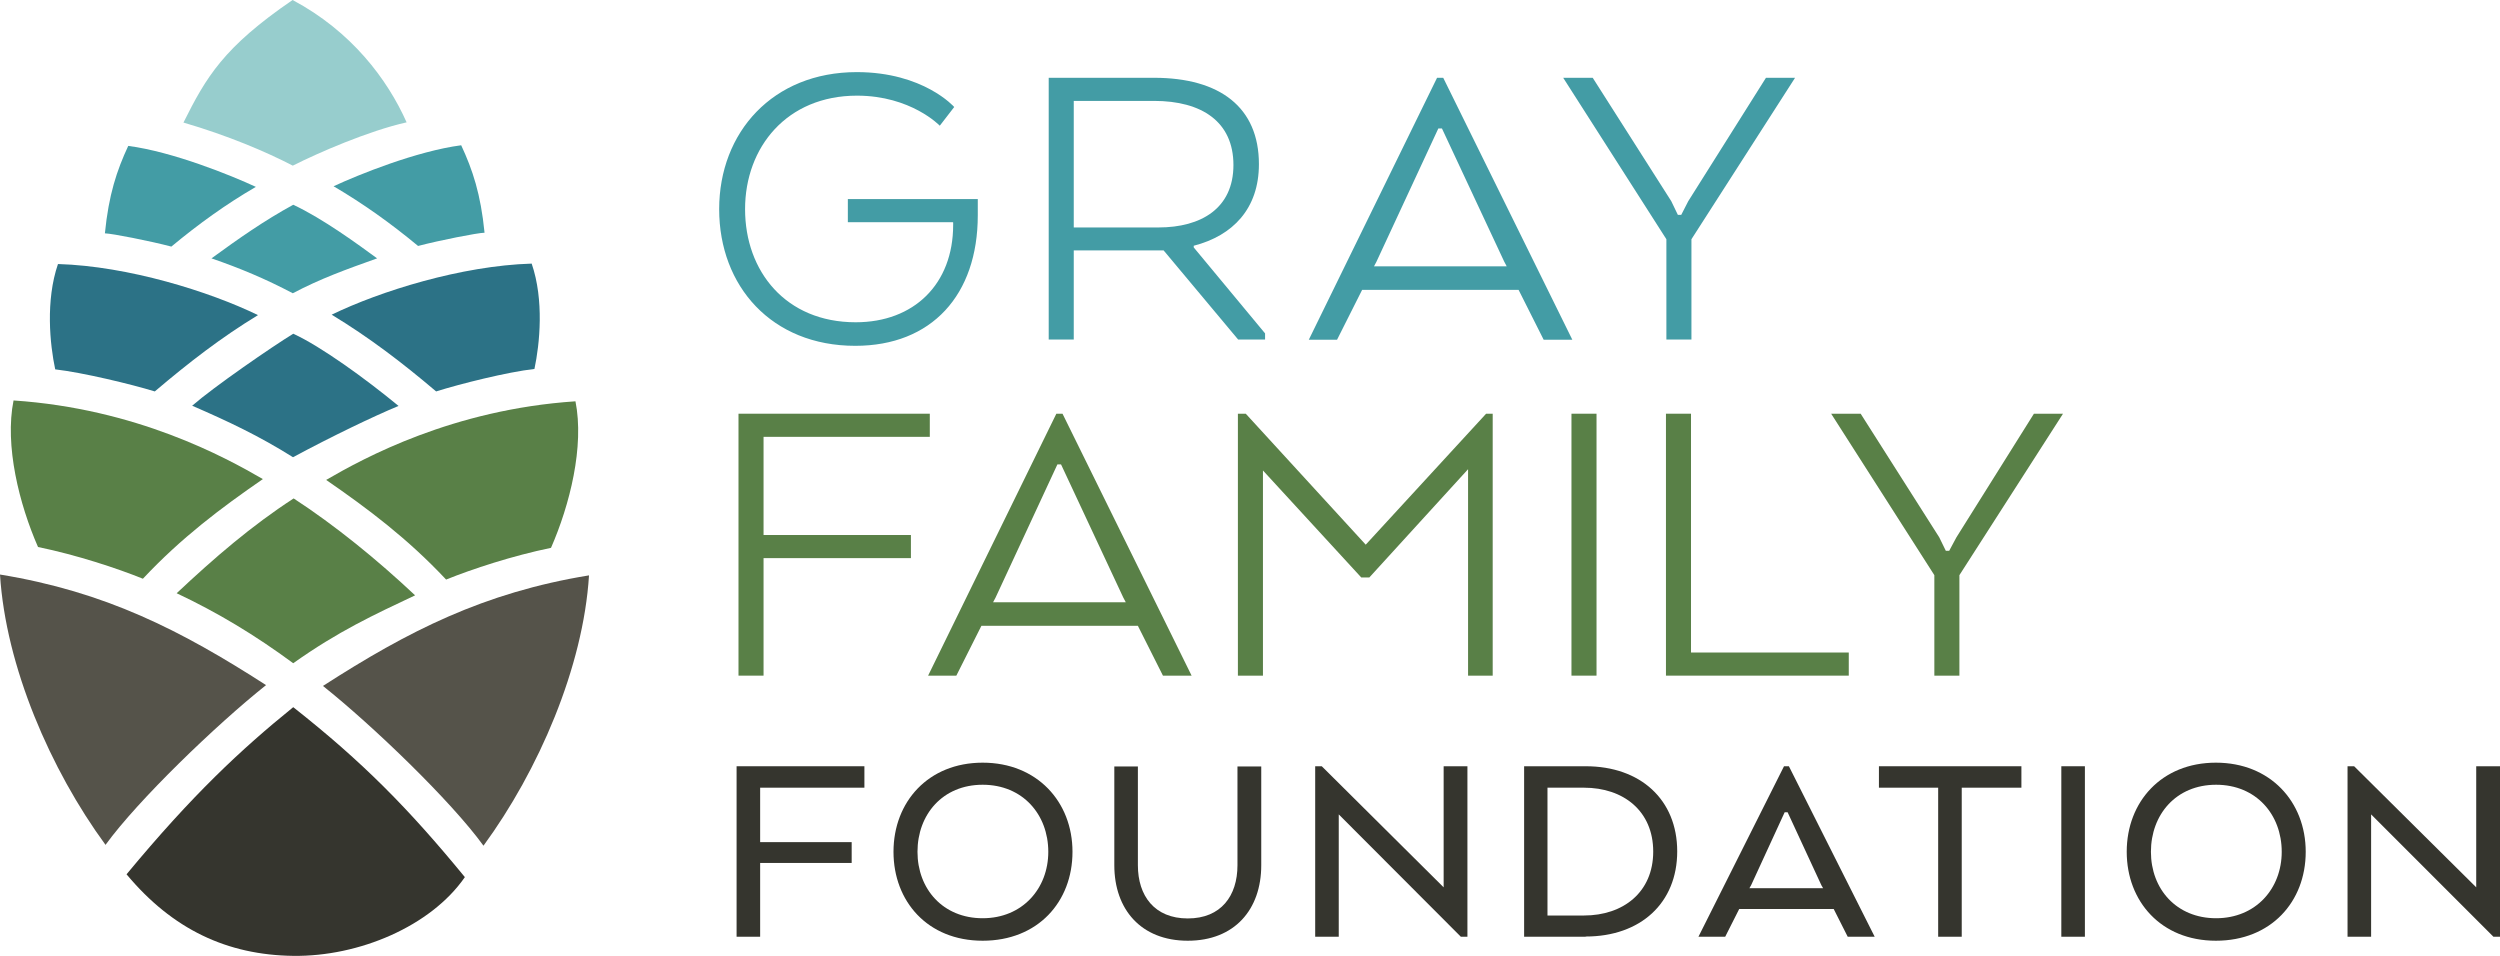 <svg xmlns="http://www.w3.org/2000/svg" fill="none" viewBox="0 0 238 91" height="91" width="238">
<path fill="#439CA5" d="M90.7 21.154H80.715V18.953H93.085V20.494C93.085 28.098 88.679 32.922 81.422 32.922C73.458 32.922 68.465 27.238 68.465 19.913C68.465 12.588 73.579 6.865 81.564 6.865C87.931 6.865 90.842 10.187 90.842 10.187L89.467 11.968C89.467 11.968 86.738 9.106 81.584 9.106C74.913 9.106 70.931 14.009 70.931 19.913C70.931 25.817 74.792 30.68 81.463 30.68C87.001 30.68 90.741 27.058 90.741 21.414V21.174L90.7 21.154Z"></path>
<path fill="#439CA5" d="M109.863 9.606H102.222V21.654H110.288C114.351 21.654 117.423 19.833 117.423 15.71C117.423 11.588 114.411 9.606 109.863 9.606ZM99.837 7.405H109.863C116.15 7.405 119.849 10.227 119.849 15.63C119.849 19.873 117.362 22.434 113.643 23.395V23.555L120.435 31.74V32.321H117.868L110.773 23.835H102.222V32.321H99.837V7.405Z"></path>
<path fill="#439CA5" d="M137.273 12.228H136.93L131.047 24.896L130.805 25.356H143.439L143.196 24.896L137.273 12.228ZM136.808 7.405H137.395L149.685 32.341H146.956L144.571 27.598H129.673L127.288 32.341H124.599L136.808 7.405Z"></path>
<path fill="#439CA5" d="M168.12 7.405H170.89L161.025 22.775V32.321H158.64V22.775L148.816 7.405H151.626L159.105 19.152L159.731 20.453H160.055L160.722 19.152L168.12 7.405Z"></path>
<path fill="#598047" d="M70.305 39.385H88.517V41.587H72.69V50.933H86.719V53.134H72.69V64.321H70.305V39.385Z"></path>
<path fill="#598047" d="M101.009 44.208H100.666L94.784 56.877L94.541 57.337H107.175L106.932 56.877L101.009 44.208ZM100.565 39.385H101.151L113.441 64.321H110.712L108.327 59.578H93.429L91.044 64.321H88.356L100.565 39.385Z"></path>
<path fill="#598047" d="M139.76 44.669L130.36 54.975H129.592L120.233 44.789V64.321H117.848V39.385H118.596L130.017 51.853L141.478 39.385H142.105V64.321H139.76V44.669Z"></path>
<path fill="#598047" d="M151.989 39.385H149.604V64.321H151.989V39.385Z"></path>
<path fill="#598047" d="M158.599 64.321V39.385H160.984V62.12H176.003V64.321H158.599Z"></path>
<path fill="#598047" d="M193.63 39.385H196.399L186.535 54.755V64.321H184.15V54.755L174.326 39.385H177.135L184.615 51.153L185.241 52.434H185.565L186.252 51.153L193.63 39.385Z"></path>
<path fill="#35352E" d="M70.123 72.947H82.291V74.988H72.366V80.171H81.079V82.153H72.366V89.177H70.123V72.947Z"></path>
<path fill="#35352E" d="M99.797 81.092C99.797 77.55 97.371 74.708 93.55 74.708C89.73 74.708 87.345 77.55 87.345 81.092C87.345 84.634 89.77 87.416 93.55 87.416C97.331 87.416 99.797 84.594 99.797 81.092ZM85.061 81.092C85.061 76.329 88.376 72.606 93.55 72.606C98.725 72.606 102.101 76.329 102.101 81.092C102.101 85.855 98.806 89.557 93.55 89.557C88.295 89.557 85.061 85.795 85.061 81.092Z"></path>
<path fill="#35352E" d="M106.083 82.373V72.967H108.327V82.373C108.327 85.275 109.903 87.436 113.077 87.436C116.251 87.436 117.807 85.275 117.807 82.373V72.967H120.071V82.373C120.071 86.596 117.524 89.557 113.077 89.557C108.63 89.557 106.083 86.576 106.083 82.373Z"></path>
<path fill="#35352E" d="M139.699 89.177H139.072L127.449 77.53V89.177H125.206V72.947H125.832L137.435 84.474V72.947H139.699V89.177Z"></path>
<path fill="#35352E" d="M147.32 74.988V87.156H150.797C154.536 87.156 157.386 84.934 157.386 81.072C157.386 77.21 154.556 74.988 150.797 74.988H147.32ZM150.958 89.177H145.096V72.947H150.958C156.173 72.947 159.671 76.129 159.671 81.052C159.671 85.975 156.173 89.157 150.958 89.157"></path>
<path fill="#35352E" d="M170.182 77.33H169.899L166.705 84.274L166.543 84.554H173.558L173.396 84.274L170.182 77.33ZM169.838 72.947H170.303L178.47 89.177H175.902L174.568 86.535H165.573L164.239 89.177H161.692L169.838 72.947Z"></path>
<path fill="#35352E" d="M178.874 72.947H192.438V74.988H186.757V89.177H184.514V74.988H178.874V72.947Z"></path>
<path fill="#35352E" d="M198.482 72.947H196.238V89.177H198.482V72.947Z"></path>
<path fill="#35352E" d="M217.22 81.092C217.22 77.55 214.794 74.708 210.974 74.708C207.154 74.708 204.768 77.55 204.768 81.092C204.768 84.634 207.194 87.416 210.974 87.416C214.754 87.416 217.22 84.594 217.22 81.092ZM202.464 81.092C202.464 76.329 205.779 72.606 210.954 72.606C216.129 72.606 219.504 76.329 219.504 81.092C219.504 85.855 216.189 89.557 210.954 89.557C205.718 89.557 202.464 85.795 202.464 81.092Z"></path>
<path fill="#35352E" d="M238 89.177H237.373L225.73 77.53V89.177H223.486V72.947H224.113L235.736 84.474V72.947H238V89.177Z"></path>
<path fill="#35352E" d="M44.248 83.514C41.014 88.177 34.182 91.079 27.915 90.998C21.649 90.918 16.434 88.497 12.047 83.233C18.314 75.669 22.922 71.366 27.915 67.323C34.525 72.527 38.932 77.01 44.248 83.494"></path>
<path fill="#439CA5" d="M27.916 19.493C25.167 20.994 22.741 22.695 20.133 24.596C22.862 25.537 25.247 26.537 27.875 27.918C30.483 26.537 32.929 25.657 35.9 24.596C34.121 23.295 30.746 20.814 27.916 19.493Z"></path>
<path fill="#598047" d="M27.915 63.14C32.201 60.098 35.577 58.537 39.518 56.676C35.92 53.294 31.918 50.032 27.956 47.45C23.974 50.032 20.416 53.094 16.818 56.476C20.76 58.337 24.277 60.459 27.915 63.14Z"></path>
<path fill="#2C7286" d="M27.936 31.78C30.523 32.961 34.788 36.043 37.941 38.645C35.577 39.625 31.574 41.547 27.895 43.528C24.641 41.486 21.75 40.126 18.294 38.625C20.335 36.843 25.874 33.021 27.936 31.76"></path>
<path fill="#55534A" d="M0 54.695C0.546 63.44 4.811 73.287 10.046 80.431C13.119 76.189 20.578 69.004 25.328 65.222C17.182 59.978 10.026 56.336 0 54.695Z"></path>
<path fill="#598047" d="M1.293 38.105C0.424 42.427 1.839 48.011 3.618 52.073C7.297 52.834 11.138 54.095 13.604 55.095C17.263 51.193 21.022 48.371 25.025 45.609C21.406 43.508 12.977 38.905 1.293 38.124"></path>
<path fill="#2C7286" d="M5.519 25.136C4.326 28.619 4.75 32.781 5.256 35.163C7.863 35.463 12.452 36.564 14.736 37.264C17.991 34.502 21.043 32.141 24.56 29.999C19.951 27.758 12.209 25.336 5.539 25.136"></path>
<path fill="#439CA5" d="M12.209 13.889C11.118 16.23 10.35 18.532 9.986 22.214C10.693 22.234 14.251 22.934 16.313 23.475C18.92 21.313 21.528 19.432 24.358 17.791C21.993 16.691 16.454 14.449 12.209 13.889Z"></path>
<path fill="#55534A" d="M56.074 54.775C55.528 63.52 51.263 73.367 46.027 80.511C42.955 76.269 35.496 69.084 30.746 65.302C38.892 60.058 46.048 56.416 56.074 54.775Z"></path>
<path fill="#598047" d="M54.78 38.185C55.649 42.507 54.234 48.091 52.456 52.154C48.776 52.914 44.936 54.175 42.47 55.175C38.811 51.273 35.051 48.451 31.049 45.689C34.667 43.588 43.096 38.985 54.78 38.205"></path>
<path fill="#2C7286" d="M50.616 25.096C51.809 28.578 51.384 32.741 50.879 35.123C48.271 35.423 43.804 36.544 41.52 37.264C38.265 34.502 35.112 32.101 31.574 29.959C36.183 27.718 43.925 25.296 50.596 25.096"></path>
<path fill="#439CA5" d="M43.905 13.829C44.996 16.171 45.765 18.472 46.129 22.154C45.421 22.174 41.863 22.875 39.801 23.415C37.194 21.254 34.586 19.393 31.756 17.732C34.121 16.631 39.66 14.389 43.905 13.829Z"></path>
<path fill="#97CDCD" d="M27.855 0C21.265 4.503 19.628 7.345 17.465 11.668C21.649 12.888 25.288 14.429 27.875 15.77C30.24 14.569 35.112 12.448 38.71 11.648C36.87 7.525 33.454 2.982 27.855 0Z"></path>
</svg>
